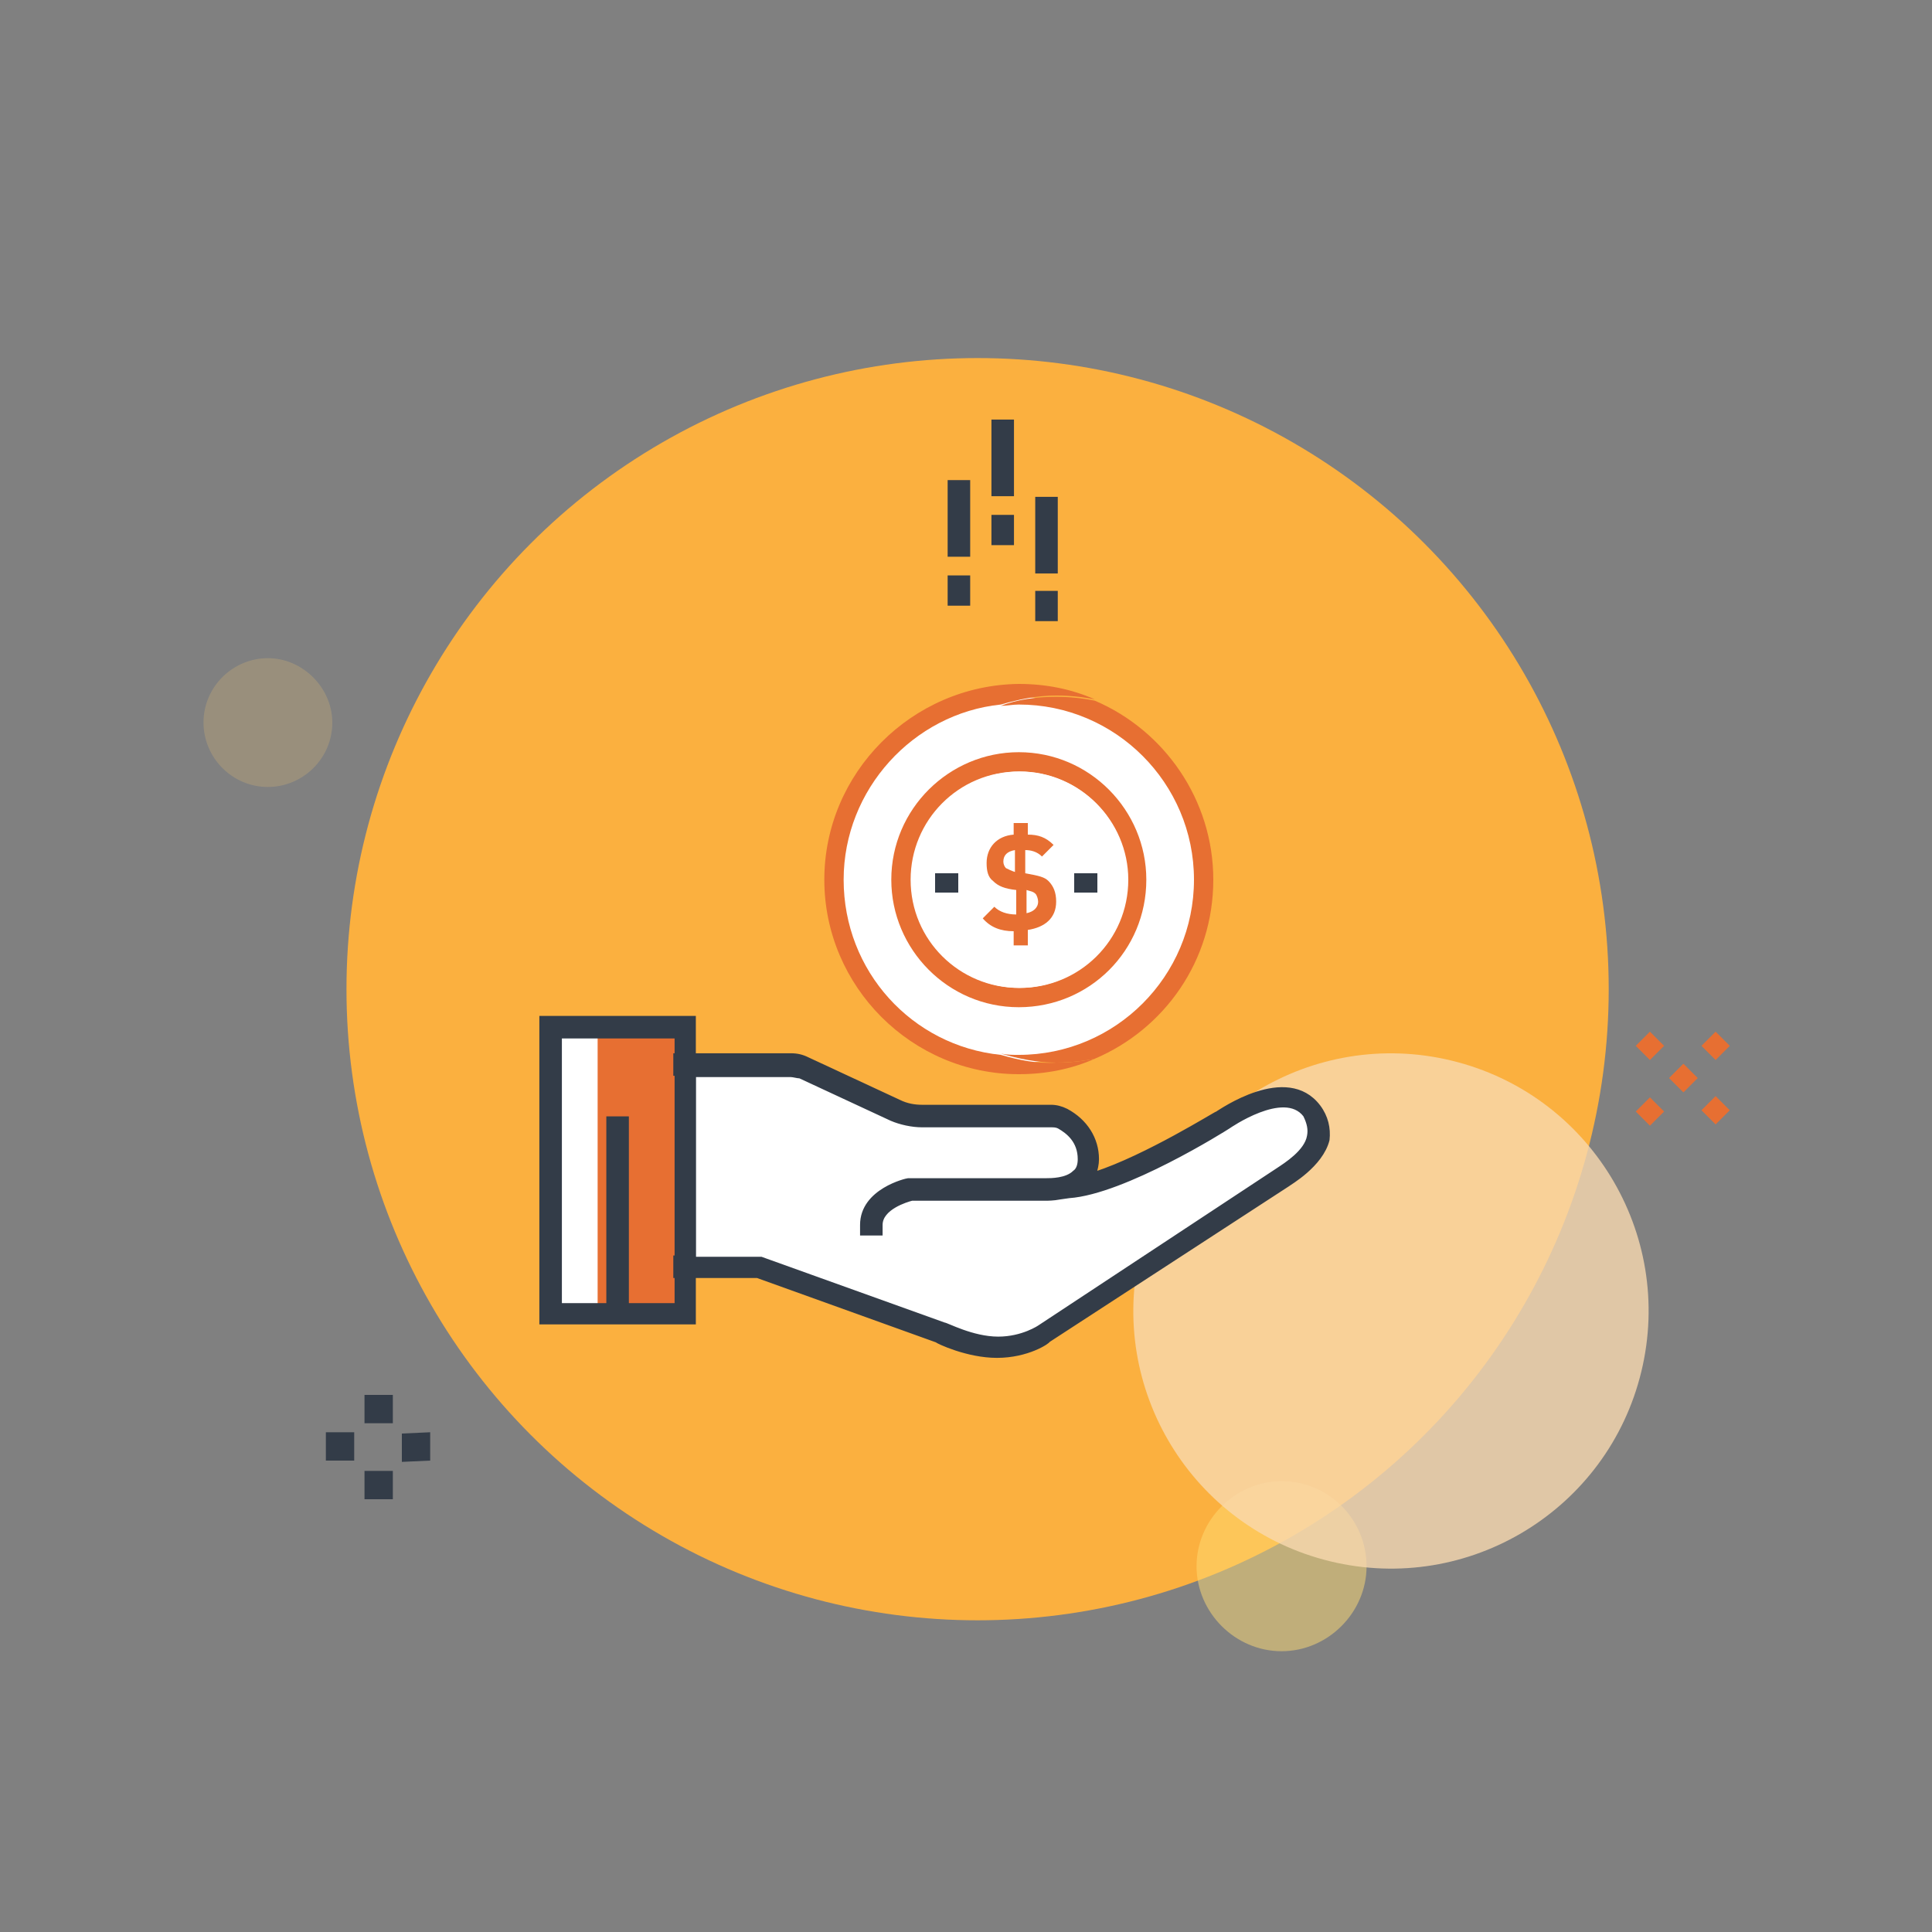 <?xml version="1.0" encoding="utf-8"?>
<!-- Generator: Adobe Illustrator 23.0.2, SVG Export Plug-In . SVG Version: 6.00 Build 0)  -->
<svg version="1.1" id="Layer_1" xmlns="http://www.w3.org/2000/svg" xmlns:xlink="http://www.w3.org/1999/xlink" x="0px" y="0px"
	 width="150px" height="150px" viewBox="0 0 150 150" style="enable-background:new 0 0 150 150;" xml:space="preserve">
<rect x="0" y="0" width="150" height="150" fill="#808080" stroke="none"/>
<style type="text/css">
	.st0{fill:#FBB03F;}
	.st1{opacity:0.5;}
	.st2{fill:#FFDC74;}
	.st3{opacity:0.79;}
	.st4{fill:#F9D9AF;}
	.st5{opacity:0.25;}
	.st6{opacity:0.79;fill:#FFD071;}
	.st7{fill:#E76F32;}
	.st8{fill:#333C48;}
	.st9{fill:#FFFFFF;}
	.st10{fill:#333C48;stroke:#333C48;stroke-width:0.25;stroke-miterlimit:10;}
	.st11{fill:none;}
</style>
<g>
	<g>
		<g>
			<circle class="st0" cx="75.9" cy="76.8" r="49"/>
		</g>
	</g>
	<g class="st1">
		<g>
			<path class="st2" d="M106.1,121.6c0,3.6-3,6.6-6.6,6.6c-3.6,0-6.6-3-6.6-6.6c0-3.6,3-6.6,6.6-6.6
				C103.2,115,106.1,118,106.1,121.6z"/>
		</g>
	</g>
	<g class="st3">
		<g>
			<ellipse transform="matrix(0.235 -0.972 0.972 0.235 -16.335 182.837)" class="st4" cx="108" cy="101.8" rx="20" ry="20"/>
		</g>
	</g>
	<g class="st5">
		<g>
			<path class="st6" d="M25.8,56.1c0,2.8-2.3,5-5,5c-2.8,0-5-2.3-5-5c0-2.8,2.3-5,5-5C23.5,51.1,25.8,53.4,25.8,56.1z"/>
		</g>
	</g>
	<g>
		<g>
			<g>
				<path class="st7" d="M132.1,86.2l1.1-1.1l1.1,1.1l-1.1,1.1C132.1,86.2,133.2,87.3,132.1,86.2z M129.6,83.7l1.1-1.1l1.1,1.1
					l-1.1,1.1C129.6,83.7,130.7,84.8,129.6,83.7z M127,81.2l1.1-1.1l1.1,1.1l-1.1,1.1C127,81.2,128.1,82.3,127,81.2z"/>
			</g>
		</g>
	</g>
	<g>
		<g>
			<g>
				<path class="st7" d="M127,86.3l1.1-1.1l1.1,1.1l-1.1,1.1C127,86.3,128.1,87.4,127,86.3z M129.6,83.7l1.1-1.1l1.1,1.1l-1.1,1.1
					C129.6,83.7,130.7,84.8,129.6,83.7z M132.1,81.2l1.1-1.1l1.1,1.1l-1.1,1.1C132.1,81.2,133.2,82.3,132.1,81.2z"/>
			</g>
		</g>
	</g>
	<g>
		<g>
			<g>
				<path class="st8" d="M30.5,116.4h-2.2l0-2.2h2.2L30.5,116.4z M31.2,113.5v-2.2l2.2-0.1v2.2L31.2,113.5z M25.3,113.4v-2.2l2.2,0
					v2.2L25.3,113.4z M30.5,110.5h-2.2l0-2.2h2.2L30.5,110.5z"/>
			</g>
		</g>
	</g>
	<g>
		<g>
			<g>
				<rect x="42.5" y="79.8" class="st9" width="10.4" height="22.3"/>
			</g>
		</g>
		<g>
			<g>
				<path class="st9" d="M102.4,85.9c-2.5-3.3-7.7,0.4-7.9,0.5c-0.1,0-5.5,3.4-9.5,4.7c0.1-0.3,0.2-0.7,0.2-1.1c0-1.6-0.9-3-2.4-3.8
					c-0.4-0.2-0.8-0.3-1.2-0.3h-10c-0.6,0-1.2-0.1-1.8-0.4l-7.1-3.3c-0.4-0.2-0.8-0.3-1.3-0.3h-7.5h-1.1h-0.4v1.5h0.4v14.2l-0.4,0
					v1.5h0.4h1.1h4.9l13.9,5c0.1,0.1,2.4,1.2,4.7,1.2c2.4,0,4-1.1,4-1.2L100,92c0.1-0.1,2.6-1.5,3.1-3.5
					C103.2,87.6,103,86.7,102.4,85.9z"/>
			</g>
		</g>
		<g>
			<g>
				
					<ellipse transform="matrix(0.332 -0.943 0.943 0.332 -11.622 120.233)" class="st9" cx="79.1" cy="68.3" rx="14.2" ry="14.2"/>
			</g>
		</g>
		<g>
			<g>
				<rect x="46.4" y="79.8" class="st7" width="6.8" height="22.3"/>
			</g>
		</g>
		<g>
			<g>
				<path class="st9" d="M102.4,85.9c-2.5-3.3-7.7,0.4-7.9,0.5c-0.1,0-5.5,3.4-9.5,4.7c0.1-0.3,0.2-0.7,0.2-1.1c0-1.6-0.9-3-2.4-3.8
					c-0.4-0.2-0.8-0.3-1.2-0.3h-10c-0.6,0-1.2-0.1-1.8-0.4l-7.1-3.3c-0.4-0.2-0.8-0.3-1.3-0.3h-7.5h-1.1h-0.4v1.5h0.4v14.2l-0.4,0
					v1.5h0.4h1.1h4.9l13.9,5c0.1,0.1,2.4,1.2,4.7,1.2c2.4,0,4-1.1,4-1.2L100,92c0.1-0.1,2.6-1.5,3.1-3.5
					C103.2,87.6,103,86.7,102.4,85.9z"/>
			</g>
		</g>
		<g>
			<g>
				<g>
					<g>
						<path class="st10" d="M53.9,102.7H42V79h11.9V102.7z M43.5,101.3h9V80.5h-9V101.3z"/>
					</g>
				</g>
			</g>
		</g>
		<g>
			<g>
				<g>
					<rect x="47.2" y="86.8" class="st10" width="1.5" height="14.5"/>
				</g>
			</g>
		</g>
		<g>
			<g>
				<g>
					<path class="st11" d="M65.5,68.3c0,7,5.4,12.9,12.2,13.6c-5.8-1.8-9.9-7.2-9.9-13.6c0-6.4,4.2-11.7,9.9-13.6
						C70.8,55.5,65.5,61.3,65.5,68.3z"/>
				</g>
			</g>
			<g>
				<g>
					<path class="st9" d="M67.8,68.3c0,6.4,4.2,11.7,9.9,13.6c0.5,0,0.9,0.1,1.4,0.1c7.5,0,13.6-6.1,13.6-13.6
						c0-7.5-6.1-13.6-13.6-13.6c-0.5,0-0.9,0-1.4,0.1C72,56.6,67.8,62,67.8,68.3z"/>
				</g>
			</g>
			<g>
				<g>
					<path class="st7" d="M77.7,81.9c-6.9-0.7-12.2-6.5-12.2-13.6c0-7,5.4-12.9,12.2-13.6c1.4-0.4,2.8-0.7,4.3-0.7c1,0,2,0.1,3,0.3
						c-1.8-0.8-3.8-1.2-5.9-1.2C70.8,53.2,64,60,64,68.3c0,8.3,6.8,15.1,15.1,15.1c2.1,0,4.1-0.4,5.9-1.2c-1,0.2-2,0.3-3,0.3
						C80.5,82.6,79.1,82.3,77.7,81.9z"/>
				</g>
			</g>
			<g>
				<g>
					<path class="st7" d="M94.2,68.3c0-6.2-3.8-11.6-9.2-13.9c-1-0.2-2-0.3-3-0.3c-1.5,0-3,0.2-4.3,0.7c0.5,0,0.9-0.1,1.4-0.1
						c7.5,0,13.6,6.1,13.6,13.6c0,7.5-6.1,13.6-13.6,13.6c-0.5,0-0.9,0-1.4-0.1c1.4,0.4,2.8,0.7,4.3,0.7c1,0,2-0.1,3-0.3
						C90.4,79.9,94.2,74.6,94.2,68.3z"/>
				</g>
			</g>
		</g>
		<g>
			<g>
				<g>
					<g>
						<path class="st7" d="M79.1,78.2c-5.5,0-9.9-4.5-9.9-9.9c0-5.5,4.5-9.9,9.9-9.9c5.5,0,9.9,4.5,9.9,9.9
							C89,73.8,84.6,78.2,79.1,78.2z M79.1,59.9c-4.7,0-8.4,3.8-8.4,8.4c0,4.7,3.8,8.4,8.4,8.4c4.7,0,8.4-3.8,8.4-8.4
							C87.6,63.7,83.8,59.9,79.1,59.9z"/>
					</g>
				</g>
			</g>
		</g>
		<g>
			<g>
				<g>
					<rect x="73.7" y="37.4" class="st10" width="1.5" height="5.7"/>
				</g>
			</g>
		</g>
		<g>
			<g>
				<g>
					<rect x="73.7" y="44.8" class="st10" width="1.5" height="2.1"/>
				</g>
			</g>
		</g>
		<g>
			<g>
				<g>
					<rect x="77.1" y="32.7" class="st10" width="1.5" height="5.7"/>
				</g>
			</g>
		</g>
		<g>
			<g>
				<g>
					<rect x="77.1" y="40.1" class="st10" width="1.5" height="2.1"/>
				</g>
			</g>
		</g>
		<g>
			<g>
				<g>
					<rect x="80.5" y="38.7" class="st10" width="1.5" height="5.7"/>
				</g>
			</g>
		</g>
		<g>
			<g>
				<g>
					<rect x="80.5" y="46" class="st10" width="1.5" height="2.1"/>
				</g>
			</g>
		</g>
		<g>
			<g>
				<g>
					<path class="st10" d="M102.4,85.9c-2.5-3.3-7.7,0.4-7.9,0.5c-0.1,0-5.5,3.4-9.5,4.7c0.1-0.3,0.2-0.7,0.2-1.1
						c0-1.6-0.9-3-2.4-3.8c-0.4-0.2-0.8-0.3-1.2-0.3h-10c-0.6,0-1.2-0.1-1.8-0.4l-7.1-3.3c-0.4-0.2-0.8-0.3-1.3-0.3h-7.5h-1.1h-0.4
						v1.5h0.4v14.2l-0.4,0v1.5h0.4h1.1h4.9l13.9,5c0.1,0.1,2.4,1.2,4.7,1.2c2.4,0,4-1.1,4-1.2L100,92c0.1-0.1,2.6-1.5,3.1-3.5
						C103.2,87.6,103,86.7,102.4,85.9z M101.6,88.2c-0.2,1.2-1.8,2.2-2.4,2.6L80.7,103c0,0-1.3,0.9-3.2,0.9c-2,0-4-1.1-4.2-1.1
						l-14.2-5.1l-5.2,0V83.5h7.5c0.2,0,0.5,0.1,0.7,0.1l7.1,3.3c0.7,0.3,1.6,0.5,2.4,0.5h10c0.2,0,0.4,0,0.6,0.1
						c0.7,0.4,1.6,1.1,1.6,2.5c0,0.4-0.1,0.8-0.4,1c-0.6,0.6-1.8,0.6-2.2,0.6l-10.5,0l-0.2,0c-0.1,0-3.6,0.8-3.6,3.5v0.7h1.5v-0.7
						c0-1.3,2-1.9,2.4-2l10.4,0c0.1,0,0.6,0,1.1-0.1l0,0l0.7-0.1c4.3-0.3,12.1-5.2,12.4-5.4c0,0,4.3-3,5.9-0.9
						C101.6,87.2,101.7,87.7,101.6,88.2z"/>
				</g>
			</g>
		</g>
		<g>
			<g>
				<path class="st9" d="M87.6,68.3c0,4.7-3.8,8.4-8.4,8.4c-4.7,0-8.4-3.8-8.4-8.4c0-4.7,3.8-8.4,8.4-8.4
					C83.8,59.9,87.6,63.7,87.6,68.3z"/>
			</g>
		</g>
		<g>
			<g>
				<g>
					<rect x="72.6" y="67.8" class="st8" width="1.8" height="1.5"/>
				</g>
			</g>
		</g>
		<g>
			<g>
				<g>
					<rect x="83.4" y="67.8" class="st8" width="1.8" height="1.5"/>
				</g>
			</g>
		</g>
	</g>
	<g>
		<path class="st7" d="M81.8,65.6l-0.9,0.9C80.5,66.1,80,66,79.6,66v1.8c1.1,0.2,1.5,0.3,1.8,0.6c0.4,0.4,0.6,0.9,0.6,1.6
			c0,1.3-0.9,2-2.2,2.2v1.2h-1.1v-1.1c-1,0-1.8-0.3-2.4-1l0.9-0.9c0.4,0.4,1,0.6,1.7,0.6v-1.9c-0.9-0.1-1.4-0.3-1.8-0.7
			c-0.4-0.3-0.5-0.8-0.5-1.4c0-1.2,0.8-2.1,2.1-2.2v-0.9h1.1v0.9C80.6,64.8,81.2,65,81.8,65.6z M77.9,66.9c0,0.2,0.1,0.4,0.2,0.5
			c0.2,0.1,0.4,0.2,0.7,0.3V66C78.2,66.1,77.9,66.4,77.9,66.9z M80.6,70c0-0.2-0.1-0.5-0.2-0.6c-0.2-0.2-0.4-0.2-0.7-0.3v1.8
			C80.2,70.8,80.6,70.5,80.6,70z"/>
	</g>
</g>
</svg>
